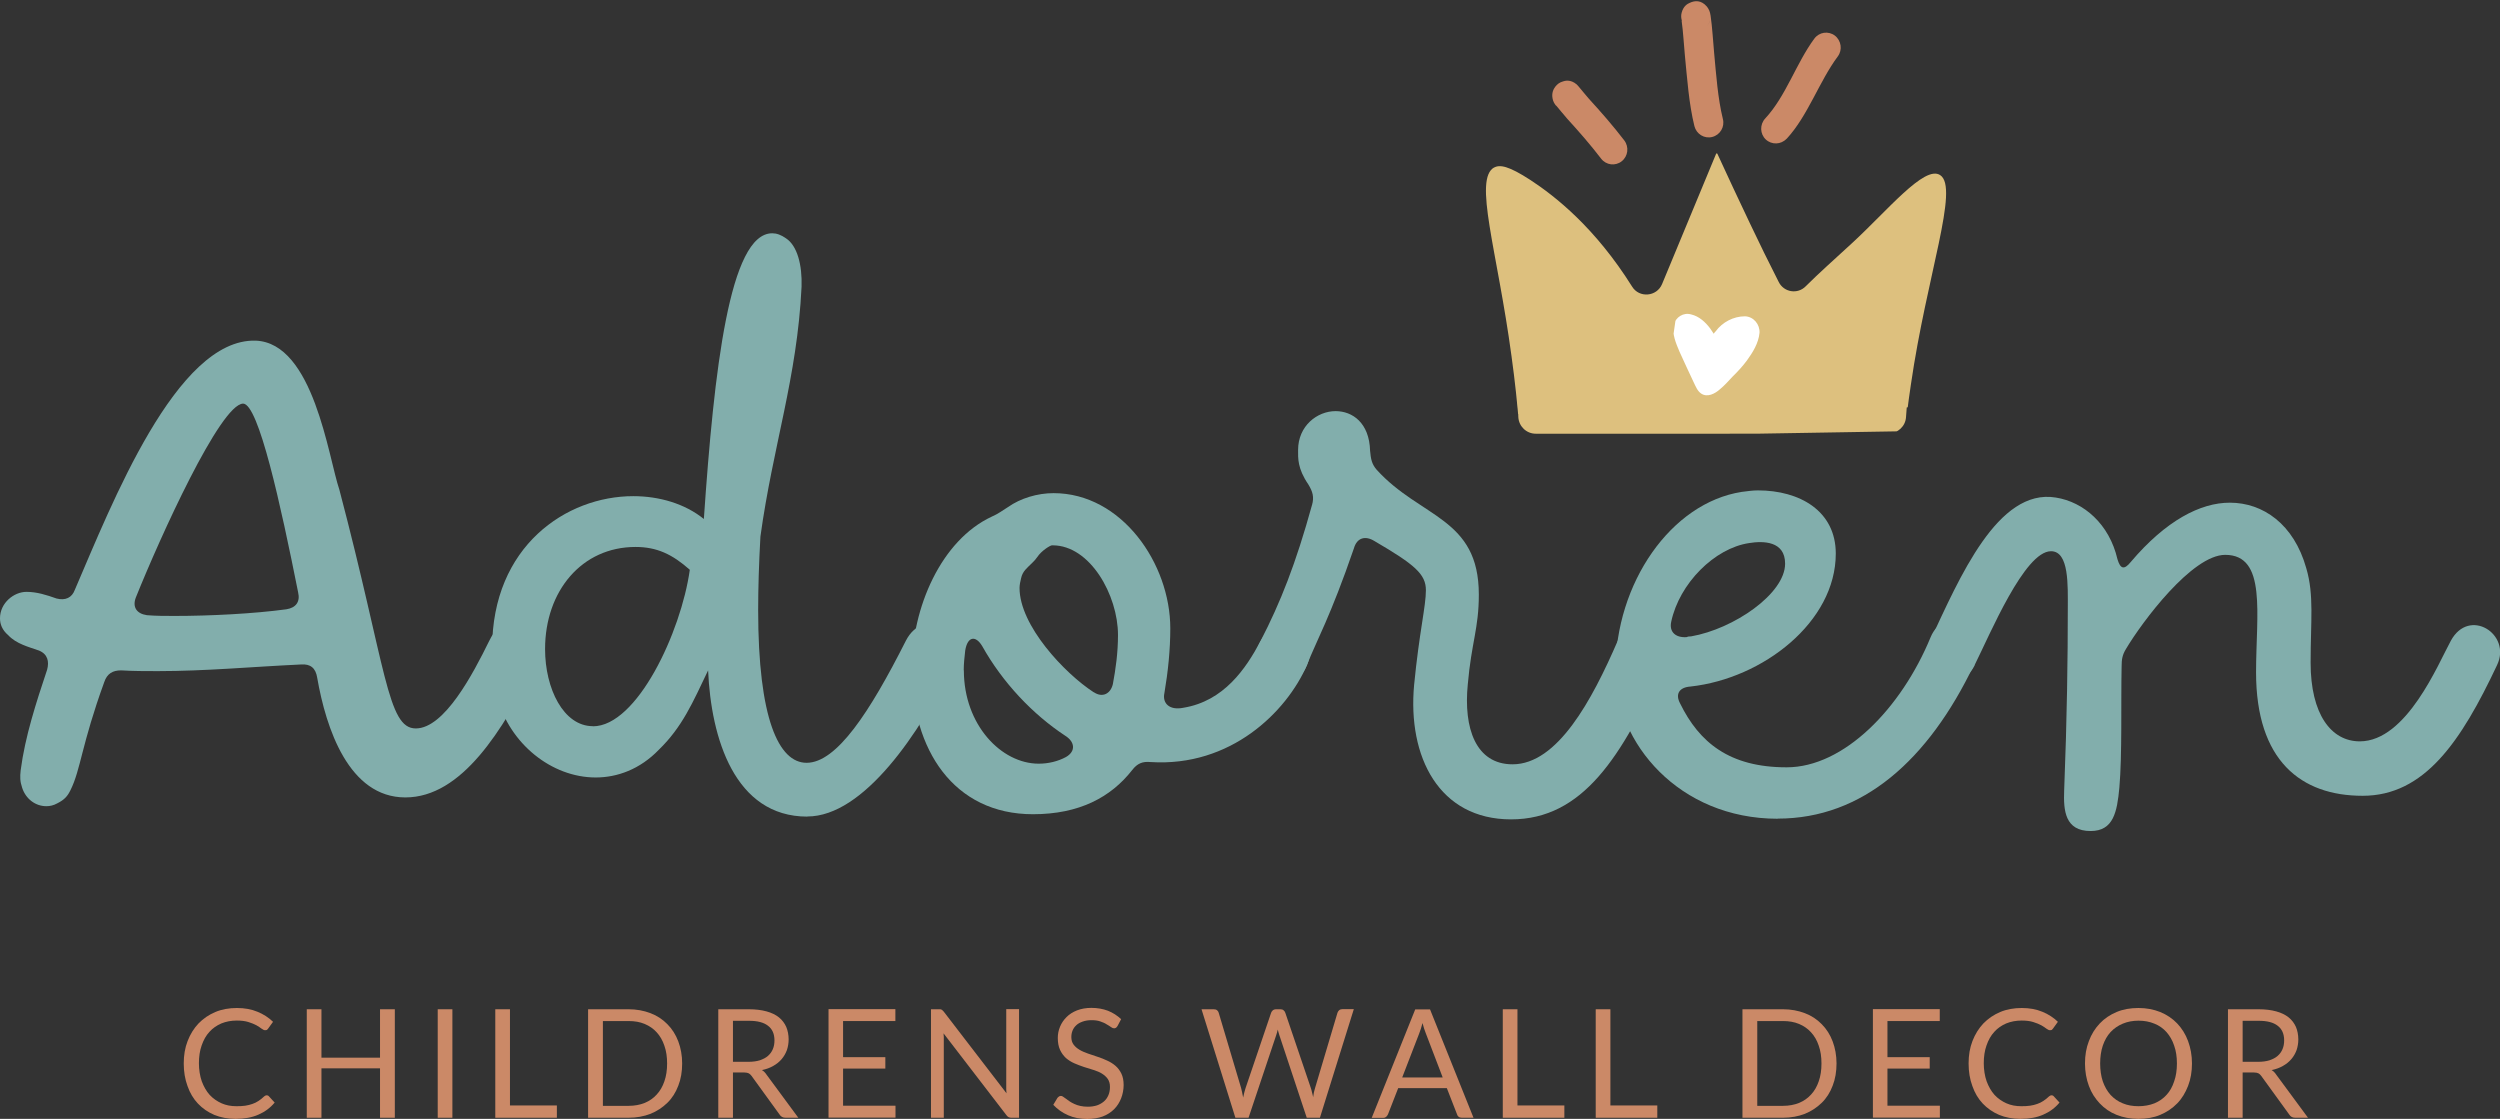 <?xml version="1.0" encoding="UTF-8"?><svg id="Layer_1" xmlns="http://www.w3.org/2000/svg" xmlns:xlink="http://www.w3.org/1999/xlink" viewBox="0 0 199.33 89.21"><rect x="0" y="0" width="199.33" height="89.21" fill="#333333" stroke="none"/><defs><style>.cls-1{fill:none;}.cls-2{clip-path:url(#clippath);}.cls-3{fill:#fff;}.cls-4,.cls-5{fill:#cb8967;}.cls-6{fill:#ddc07e;}.cls-7{fill:#82aeac;}.cls-8{clip-path:url(#clippath-1);}.cls-9{clip-path:url(#clippath-4);}.cls-10{clip-path:url(#clippath-3);}.cls-11{clip-path:url(#clippath-2);}.cls-12{clip-path:url(#clippath-7);}.cls-13{clip-path:url(#clippath-8);}.cls-14{clip-path:url(#clippath-6);}.cls-15{clip-path:url(#clippath-5);}.cls-16{clip-path:url(#clippath-9);}.cls-17{clip-path:url(#clippath-10);}.cls-18{clip-path:url(#clippath-11);}.cls-5{fill-rule:evenodd;}</style><clipPath id="clippath"><rect class="cls-1" x="117.63" y="27.93" width="38.15" height="7.08"/></clipPath><clipPath id="clippath-1"><rect class="cls-1" x="117.38" y="28.6" width="39.8" height="6.03" transform="translate(-.51 2.3) rotate(-.96)"/></clipPath><clipPath id="clippath-2"><rect class="cls-1" x="117.21" y="6.73" width="39.8" height="28.04" transform="translate(-.33 2.3) rotate(-.96)"/></clipPath><clipPath id="clippath-3"><rect class="cls-1" x="118.18" y="12.12" width="37.07" height="21.26"/></clipPath><clipPath id="clippath-4"><rect class="cls-1" x="117.51" y="12.24" width="38.29" height="20.5" transform="translate(-.36 2.29) rotate(-.96)"/></clipPath><clipPath id="clippath-5"><rect class="cls-1" x="117.57" y="12.23" width="38.89" height="27.44" transform="translate(-.42 2.3) rotate(-.96)"/></clipPath><clipPath id="clippath-6"><rect class="cls-1" x="132.9" y="24.66" width="7.63" height="7.08"/></clipPath><clipPath id="clippath-7"><rect class="cls-1" x="133.23" y="24.83" width="6.93" height="6.94" transform="translate(89.17 159.55) rotate(-81.79)"/></clipPath><clipPath id="clippath-8"><rect class="cls-1" x="133.11" y="24.82" width="6.94" height="6.93" transform="translate(89.13 159.44) rotate(-81.81)"/></clipPath><clipPath id="clippath-9"><rect class="cls-1" x="123.71" y="6.12" width="6.46" height="7.08"/></clipPath><clipPath id="clippath-10"><rect class="cls-1" x="133.99" width="3.81" height="11.03"/></clipPath><clipPath id="clippath-11"><rect class="cls-1" x="139.98" y="2.31" width="6.94" height="9.27"/></clipPath></defs><path class="cls-4" d="M21.27,87.33c.06,0,.12,.02,.17,.08l.46,.5c-.35,.42-.78,.74-1.29,.96-.51,.23-1.12,.34-1.83,.34-.62,0-1.19-.11-1.7-.32-.51-.22-.94-.52-1.3-.9-.36-.38-.64-.85-.83-1.4-.2-.54-.3-1.14-.3-1.8s.1-1.25,.31-1.79c.21-.54,.5-1.01,.87-1.4,.38-.39,.82-.69,1.34-.91,.52-.22,1.1-.32,1.72-.32s1.16,.1,1.64,.3c.47,.19,.89,.46,1.24,.8l-.39,.54s-.06,.07-.09,.1c-.03,.02-.09,.03-.16,.03s-.16-.04-.27-.12c-.1-.08-.24-.17-.41-.27-.17-.09-.38-.18-.64-.26-.25-.08-.56-.12-.93-.12-.45,0-.86,.08-1.23,.23-.37,.16-.69,.38-.95,.67-.27,.29-.47,.65-.62,1.08-.15,.42-.22,.9-.22,1.42s.08,1.02,.23,1.45c.16,.42,.36,.78,.63,1.08,.27,.29,.59,.51,.95,.67,.36,.16,.75,.23,1.18,.23,.26,0,.49-.01,.7-.04,.21-.03,.4-.08,.57-.14,.18-.06,.34-.14,.49-.24,.16-.1,.3-.22,.45-.36,.07-.06,.13-.09,.2-.09h0Z"/><path class="cls-4" d="M31.48,80.47v8.65h-1.18v-3.94h-4.67v3.94h-1.17v-8.65h1.17v3.86h4.67v-3.86h1.18Z"/><path class="cls-4" d="M36.07,89.12h-1.17v-8.65h1.17v8.65Z"/><path class="cls-4" d="M44.4,88.13v.99h-4.91v-8.65h1.17v7.67h3.74Z"/><path class="cls-4" d="M54.39,84.79c0,.65-.1,1.25-.31,1.78-.2,.53-.49,.99-.87,1.36s-.83,.67-1.35,.88c-.52,.2-1.1,.31-1.74,.31h-3.23v-8.65h3.23c.63,0,1.21,.11,1.74,.31,.53,.2,.98,.5,1.35,.88,.38,.38,.67,.84,.87,1.37,.2,.53,.31,1.12,.31,1.76h0Zm-1.2,0c0-.53-.07-1-.22-1.42-.14-.42-.35-.78-.61-1.06-.26-.29-.58-.51-.96-.67-.38-.16-.81-.23-1.27-.23h-2.06v6.76h2.06c.47,0,.89-.08,1.27-.23,.38-.16,.7-.38,.96-.67,.27-.29,.47-.64,.61-1.05,.15-.42,.22-.9,.22-1.43h0Z"/><path class="cls-4" d="M59.68,84.66c.34,0,.64-.04,.9-.12,.26-.09,.48-.2,.65-.35,.18-.16,.31-.34,.39-.54,.09-.21,.13-.44,.13-.7,0-.51-.17-.9-.51-1.16-.34-.27-.84-.4-1.52-.4h-1.28v3.27h1.23Zm4,4.46h-1.04c-.22,0-.38-.08-.48-.25l-2.24-3.09c-.07-.09-.14-.16-.22-.2-.08-.04-.2-.07-.37-.07h-.89v3.61h-1.17v-8.65h2.44c.54,0,1.01,.06,1.41,.17,.4,.11,.73,.27,.99,.48,.26,.21,.45,.47,.58,.76,.12,.29,.19,.63,.19,.99,0,.31-.05,.59-.14,.86-.1,.27-.24,.51-.42,.72-.18,.21-.4,.39-.67,.54-.26,.15-.56,.26-.9,.33,.15,.09,.27,.21,.38,.38l2.53,3.43h0Z"/><path class="cls-4" d="M71.4,88.16v.95h-5.34v-8.65h5.33v.95h-4.17v2.88h3.37v.91h-3.37v2.96h4.17Z"/><path class="cls-4" d="M81.25,80.47v8.65h-.59c-.09,0-.17-.01-.23-.04-.07-.03-.13-.09-.19-.17l-5.01-6.52c.01,.1,.02,.2,.02,.3,0,.1,0,.19,0,.27v6.16h-1.02v-8.65h.61c.05,0,.09,0,.13,0,.04,0,.07,.02,.1,.03,.03,.01,.05,.03,.08,.06,.03,.02,.06,.06,.09,.09l5.01,6.52c-.01-.1-.02-.2-.02-.3,0-.1,0-.2,0-.28v-6.13h1.03Z"/><path class="cls-4" d="M89.09,81.82c-.03,.06-.07,.1-.12,.13-.04,.03-.09,.04-.14,.04-.07,0-.16-.03-.25-.1-.09-.07-.21-.14-.35-.22-.13-.09-.3-.16-.5-.23-.19-.07-.43-.1-.71-.1-.26,0-.49,.04-.69,.11-.2,.07-.37,.16-.5,.28s-.24,.26-.31,.43c-.07,.17-.1,.34-.1,.53,0,.24,.06,.44,.18,.6,.12,.16,.27,.29,.47,.41s.42,.21,.67,.3c.25,.08,.5,.17,.77,.26,.26,.09,.52,.18,.76,.3,.25,.11,.47,.25,.67,.42,.2,.17,.35,.38,.47,.62,.12,.25,.18,.55,.18,.91s-.07,.73-.2,1.06c-.13,.33-.31,.62-.56,.87s-.55,.44-.91,.58c-.36,.13-.77,.2-1.23,.2-.56,0-1.08-.1-1.53-.3-.46-.2-.85-.48-1.18-.83l.33-.55s.07-.08,.12-.11c.04-.03,.09-.05,.16-.05s.11,.02,.18,.07c.07,.04,.14,.09,.23,.16,.09,.07,.18,.13,.29,.21,.11,.07,.23,.14,.37,.2,.14,.07,.3,.12,.48,.16,.18,.04,.38,.06,.6,.06,.28,0,.52-.04,.74-.11,.22-.08,.4-.19,.55-.32,.16-.14,.27-.31,.35-.5s.12-.41,.12-.65c0-.26-.06-.47-.18-.64-.11-.16-.27-.3-.46-.42s-.42-.21-.67-.29c-.25-.08-.51-.16-.77-.24-.26-.09-.51-.18-.76-.29-.25-.11-.47-.25-.67-.42-.19-.18-.35-.39-.47-.65-.12-.26-.18-.58-.18-.96,0-.31,.06-.6,.18-.89,.12-.29,.29-.54,.52-.77,.22-.22,.5-.4,.83-.53,.34-.13,.72-.2,1.15-.2,.48,0,.92,.08,1.32,.23,.4,.16,.74,.38,1.05,.67l-.29,.55h0Z"/><path class="cls-4" d="M107.94,80.47l-2.7,8.65h-1.05l-2.19-6.6c-.02-.06-.04-.13-.06-.2-.02-.07-.04-.15-.06-.23-.02,.08-.04,.16-.06,.23-.02,.07-.04,.14-.06,.2l-2.21,6.6h-1.05l-2.7-8.65h.97c.11,0,.2,.02,.27,.08s.11,.12,.13,.2l1.79,6.01c.03,.11,.05,.22,.08,.35,.03,.13,.05,.26,.08,.4,.03-.14,.06-.27,.09-.4,.03-.13,.07-.25,.1-.35l2.04-6.01c.02-.07,.07-.13,.13-.19,.07-.06,.16-.09,.27-.09h.34c.1,0,.18,.02,.25,.08,.07,.05,.11,.12,.14,.2l2.04,6.01c.03,.1,.07,.22,.09,.34,.03,.12,.07,.25,.09,.38,.02-.13,.04-.26,.06-.38,.03-.12,.06-.24,.09-.34l1.79-6.01c.02-.07,.07-.14,.13-.2,.07-.06,.16-.09,.26-.09h.9Z"/><path class="cls-4" d="M115.03,85.91l-1.35-3.53c-.04-.1-.08-.22-.13-.36-.04-.14-.09-.29-.13-.45-.09,.33-.17,.6-.26,.82l-1.36,3.52h3.23Zm2.44,3.21h-.91c-.1,0-.19-.02-.26-.08-.07-.05-.11-.12-.13-.2l-.81-2.08h-3.88l-.81,2.08c-.03,.07-.08,.14-.14,.2-.07,.06-.15,.09-.25,.09h-.91l3.47-8.65h1.18l3.47,8.65h0Z"/><path class="cls-4" d="M124.73,88.13v.99h-4.91v-8.65h1.17v7.67h3.74Z"/><path class="cls-4" d="M132.14,88.13v.99h-4.91v-8.65h1.17v7.67h3.74Z"/><path class="cls-4" d="M146.43,84.79c0,.65-.1,1.25-.31,1.78-.2,.53-.49,.99-.87,1.36s-.83,.67-1.35,.88c-.52,.2-1.1,.31-1.74,.31h-3.23v-8.65h3.23c.63,0,1.21,.11,1.74,.31,.53,.2,.98,.5,1.35,.88,.38,.38,.67,.84,.87,1.37,.2,.53,.31,1.12,.31,1.76h0Zm-1.2,0c0-.53-.07-1-.22-1.42-.14-.42-.35-.78-.61-1.06-.26-.29-.58-.51-.96-.67-.38-.16-.81-.23-1.27-.23h-2.06v6.76h2.06c.47,0,.89-.08,1.27-.23,.38-.16,.7-.38,.96-.67,.27-.29,.47-.64,.61-1.05,.15-.42,.22-.9,.22-1.43h0Z"/><path class="cls-4" d="M154.67,88.16v.95h-5.34v-8.65h5.33v.95h-4.17v2.88h3.37v.91h-3.37v2.96h4.17Z"/><path class="cls-4" d="M163.58,87.33c.06,0,.12,.02,.17,.08l.46,.5c-.35,.42-.78,.74-1.29,.96-.51,.23-1.12,.34-1.83,.34-.62,0-1.19-.11-1.7-.32-.51-.22-.94-.52-1.3-.9-.36-.38-.64-.85-.83-1.4-.2-.54-.3-1.14-.3-1.8s.1-1.25,.31-1.79c.21-.54,.5-1.01,.87-1.4,.38-.39,.82-.69,1.34-.91,.52-.22,1.1-.32,1.72-.32s1.16,.1,1.64,.3c.47,.19,.89,.46,1.24,.8l-.39,.54s-.06,.07-.09,.1c-.03,.02-.09,.03-.16,.03s-.16-.04-.27-.12c-.1-.08-.24-.17-.41-.27-.17-.09-.38-.18-.64-.26-.25-.08-.56-.12-.93-.12-.45,0-.86,.08-1.23,.23-.37,.16-.69,.38-.95,.67-.27,.29-.47,.65-.62,1.08-.15,.42-.22,.9-.22,1.42s.08,1.02,.23,1.45c.16,.42,.36,.78,.63,1.08,.27,.29,.59,.51,.95,.67,.36,.16,.75,.23,1.18,.23,.26,0,.49-.01,.7-.04,.21-.03,.4-.08,.57-.14,.18-.06,.34-.14,.49-.24,.16-.1,.3-.22,.45-.36,.07-.06,.13-.09,.2-.09h0Z"/><path class="cls-4" d="M174.77,84.79c0,.65-.1,1.25-.31,1.79s-.49,1.01-.87,1.4-.83,.69-1.35,.91c-.52,.22-1.1,.32-1.74,.32s-1.21-.11-1.74-.32-.97-.52-1.34-.91-.67-.85-.87-1.4c-.2-.54-.31-1.14-.31-1.79s.1-1.24,.31-1.78c.2-.54,.49-1.01,.87-1.41s.82-.69,1.34-.91,1.1-.32,1.74-.32,1.21,.11,1.74,.32c.53,.22,.98,.52,1.35,.91s.67,.86,.87,1.41c.2,.54,.31,1.13,.31,1.78Zm-1.2,0c0-.53-.07-1-.22-1.42-.14-.43-.35-.78-.61-1.08-.26-.29-.58-.52-.96-.67-.38-.16-.81-.24-1.27-.24s-.88,.08-1.26,.24c-.38,.16-.7,.38-.97,.67-.27,.29-.47,.65-.62,1.08-.14,.42-.21,.9-.21,1.42s.07,1.01,.21,1.43c.15,.42,.35,.78,.62,1.08,.27,.29,.59,.52,.97,.67,.38,.16,.8,.23,1.26,.23s.89-.08,1.27-.23c.38-.16,.7-.38,.96-.67,.27-.29,.47-.65,.61-1.08,.15-.42,.22-.9,.22-1.43Z"/><path class="cls-4" d="M180.05,84.66c.34,0,.64-.04,.9-.12,.26-.09,.48-.2,.65-.35,.18-.16,.31-.34,.39-.54,.09-.21,.13-.44,.13-.7,0-.51-.17-.9-.51-1.16-.34-.27-.84-.4-1.52-.4h-1.28v3.27h1.23Zm4,4.46h-1.04c-.22,0-.38-.08-.48-.25l-2.24-3.09c-.07-.09-.14-.16-.22-.2-.08-.04-.2-.07-.37-.07h-.89v3.61h-1.17v-8.65h2.44c.54,0,1.01,.06,1.41,.17,.4,.11,.73,.27,.99,.48,.26,.21,.45,.47,.58,.76,.12,.29,.19,.63,.19,.99,0,.31-.05,.59-.14,.86-.1,.27-.24,.51-.42,.72-.18,.21-.4,.39-.67,.54-.26,.15-.56,.26-.9,.33,.15,.09,.27,.21,.38,.38l2.53,3.43h0Z"/><path class="cls-7" d="M3.69,64.28c.29,0,.58-.06,.88-.23,.58-.29,.82-.58,1.05-1.05,.82-1.64,.88-3.63,2.69-8.61,.23-.7,.7-.94,1.34-.94,1,.06,1.93,.06,2.93,.06,3.81,0,7.55-.35,11.42-.53,.76-.06,1.17,.29,1.29,1.05,.7,4.04,2.52,9.55,7.03,9.55s7.79-5.39,10.37-10.54c1.41-2.81-1.88-5.63-3.69-1.93-1.29,2.63-3.57,6.97-5.85,6.97s-2.34-4.8-6.09-19.03c-.88-2.58-2.05-11.72-6.68-11.89-6.32-.18-11.48,13.06-14.41,19.86-.23,.64-.76,.88-1.46,.7-.82-.29-1.58-.53-2.4-.53-1,0-2.11,.88-2.11,2.11,0,.47,.18,.94,.65,1.34,.65,.7,1.64,.94,2.46,1.23,.7,.29,.82,.88,.65,1.52-.88,2.64-1.76,5.33-2.11,8.02-.06,.53-.06,.88,.12,1.41,.29,.88,1.05,1.46,1.93,1.46h0Zm10.19-15.17c-.7,0-1.46,0-2.17-.06-.82-.12-1.17-.65-.88-1.41,1.93-4.8,6.73-15.4,8.55-15.46,1.23,0,2.99,8.02,4.39,15.05,.18,.76-.18,1.23-.94,1.35-2.58,.35-6.03,.53-8.96,.53h0Z"/><path class="cls-7" d="M64.37,65.1c4.51,0,9.02-6.73,11.6-12.07,1.29-2.69-2.29-4.8-3.75-1.93-2.87,5.68-5.51,9.72-7.91,9.72-2.22,0-3.86-3.51-3.86-12.18,0-1.76,.06-3.69,.18-5.86,1-7.26,2.93-12.65,3.28-19.91,.06-1.76-.35-3.28-1.23-3.86-.41-.29-.76-.41-1.11-.41-3.4,0-4.63,10.84-5.45,22.78-1.52-1.23-3.57-1.82-5.63-1.82-5.33,0-11.25,3.98-11.25,12.13,0,1.17,.12,2.52,.41,3.92,.99,3.69,4.33,6.38,7.85,6.38,1.7,0,3.52-.64,5.04-2.22,1.87-1.82,2.69-3.75,3.92-6.32,.23,5.39,2.11,11.66,7.91,11.66h0Zm-17.1-7.2c-2.34,0-3.81-2.99-3.81-6.15,0-4.63,2.93-8.14,7.21-8.14,1.7,0,2.93,.58,4.33,1.82-.7,4.98-4.21,12.48-7.73,12.48h0Z"/><path class="cls-7" d="M100.51,51.1c-1.17,2.22-2.93,4.8-6.15,5.33-1.11,.23-1.7-.35-1.52-1.17,.29-1.7,.47-3.45,.47-5.16,0-5.16-3.87-10.78-9.31-10.78-1.29,0-2.64,.41-3.63,1.11-.47,.29-.76,.53-1.29,.76-4.04,1.88-6.38,7.26-6.38,12.13,0,6.44,3.34,11.6,9.66,11.6,3.69,0,6.21-1.35,7.91-3.52,.41-.53,.82-.7,1.46-.64,6.39,.41,10.84-3.98,12.48-7.73,1.17-2.75-2.4-4.39-3.69-1.93h0Zm-13.3,4.1c-2.34-1.52-5.92-5.33-5.92-8.32,0-.23,.06-.53,.12-.76,.12-.58,.47-.82,.88-1.23,.18-.18,.29-.29,.41-.47,.35-.53,1.05-.94,1.17-.94h.06c2.99,0,5.21,3.98,5.21,7.15,0,1.41-.18,2.69-.41,3.92-.18,.76-.82,1.11-1.52,.64h0Zm-10.37-1.76c0-.53,.06-1.05,.12-1.58,.18-1.11,.82-1.23,1.35-.35,1.64,2.93,4.04,5.45,6.62,7.15,.76,.47,.88,1.23,.06,1.7-.65,.35-1.41,.53-2.17,.53-2.99,0-5.97-3.1-5.97-7.44h0Z"/><path class="cls-7" d="M104.61,40.26c-1.29,4.68-2.52,7.79-4.1,10.84-1.52,2.81,2.58,4.74,3.69,1.93,.76-1.93,1.88-3.86,3.75-9.31,.23-.82,.88-1.05,1.64-.58,3.22,1.88,4.1,2.64,4.1,3.92s-.53,3.34-.94,7.55c-.53,5.74,1.99,10.72,7.73,10.72s8.85-5.04,12.13-12.3c1.29-2.87-2.17-5.21-3.63-1.93-2.05,4.74-4.8,9.84-8.38,9.84-2.93,0-3.92-2.87-3.57-6.38,.29-3.34,.88-4.45,.88-7.15,0-6.15-4.63-6.09-8.14-9.95-.41-.47-.47-.88-.53-1.52-.06-2.23-1.41-3.16-2.75-3.16-1.46,0-2.99,1.17-2.99,3.1,0,.65-.06,1.46,.82,2.75,.35,.58,.47,1,.29,1.64h0Z"/><path class="cls-7" d="M141.74,65.27c6.79,0,12.01-4.68,15.64-12.24,1.64-3.4-2.34-4.92-3.45-2.22-2.34,5.68-6.91,10.37-11.48,10.37s-6.97-1.99-8.49-5.09c-.41-.76-.06-1.29,.82-1.35,5.8-.64,11.59-5.16,11.59-10.6,0-3.4-2.87-5.04-6.21-5.04-.41,0-.82,.06-1.29,.12-5.63,.88-10.07,7.26-10.07,14.29,0,5.68,5.04,11.77,12.94,11.77h0Zm-6.91-14.53c-.12,0-.23,0-.35,.06-.88,.06-1.41-.41-1.23-1.23,.65-3.05,3.45-5.86,6.21-6.27,1.11-.18,2.87-.18,2.87,1.64,0,2.4-4.1,5.21-7.5,5.8Z"/><path class="cls-7" d="M157.44,53.03c1.23-2.46,3.98-9.08,6.09-9.08,1.46,0,1.34,2.75,1.34,4.57,0,3.92-.06,8.67-.29,14.52-.06,1.58,.06,3.22,2.11,3.22,1.82,0,2.11-1.52,2.29-3.45,.23-2.58,.12-6.73,.18-9.66,0-.58,.06-.94,.35-1.41,1.29-2.17,5.27-7.5,7.91-7.5,3.34,0,2.46,4.74,2.46,9.37,0,7.03,3.57,9.84,8.5,9.84s7.85-4.33,10.72-10.43c1.17-2.46-2.23-4.63-3.69-1.93-1,1.82-3.52,8.02-7.26,8.02-2.29,0-3.92-2.17-3.92-6.27,0-3.34,.29-5.39-.35-7.55-.99-3.51-3.45-5.21-6.09-5.21-2.34,0-5.09,1.41-7.91,4.74-.53,.65-.82,.53-1.05-.23-.65-2.81-2.69-4.57-4.92-4.92-4.63-.76-7.67,6.39-10.02,11.42-1.41,3.05,2.17,4.74,3.57,1.93h0Z"/><g class="cls-2"><g class="cls-8"><g class="cls-11"><path class="cls-6" d="M118.8,7.9c.47-.25,1.18-.14,2.95,1.01,2.02,1.32,5.28,3.88,8.3,8.69,.59,.95,2.01,.83,2.44-.2l4.41-10.62s.08-.04,.1,0c.87,1.88,1.75,3.79,2.69,5.72,.76,1.6,1.54,3.18,2.32,4.72,.42,.85,1.55,1.04,2.21,.35,1.03-1.02,2.31-2.16,3.74-3.47,2.91-2.67,5.94-6.42,7.22-5.58,1.59,1.02-1.09,8.14-2.38,17.07-.46,3.07-.7,5.72-.83,7.68-.05,.72-.65,1.28-1.39,1.29-9.38,.02-18.75,.03-28.13,.02-.75,0-1.35-.59-1.39-1.32-.08-2.45-.3-5.88-.86-9.94-1.17-8.67-3.14-14.48-1.4-15.41h0Z"/></g></g></g><g class="cls-10"><g class="cls-9"><g class="cls-15"><path class="cls-6" d="M119.13,13.36c.45-.25,1.15-.14,2.89,.99,1.97,1.29,5.16,3.79,8.11,8.5,.57,.93,1.97,.81,2.39-.2,1.43-3.46,2.87-6.93,4.31-10.39,.02-.04,.08-.04,.1,0,.85,1.85,1.72,3.71,2.62,5.6,.74,1.57,1.51,3.12,2.27,4.62,.41,.83,1.51,1.01,2.16,.34,1-1,2.26-2.12,3.65-3.4,2.85-2.61,5.81-6.28,7.06-5.46,1.55,.99-1.06,7.96-2.33,16.7-.45,3.01-.68,5.59-.81,7.51-.05,.7-.64,1.25-1.35,1.26-9.16,.02-18.32,.03-27.48,.02-.74,0-1.32-.58-1.36-1.3-.08-2.4-.29-5.76-.84-9.73-1.14-8.48-3.07-14.17-1.37-15.08h0Z"/></g></g></g><g class="cls-14"><g class="cls-12"><g class="cls-13"><path class="cls-3" d="M133.45,25.91c.15-.63,.78-1.02,1.39-.84,.64,.15,1.13,.61,1.51,1.11,.09,.13,.18,.27,.29,.43,.04-.07,.09-.13,.16-.2,.53-.72,1.41-1.19,2.33-1.19,.69,.02,1.2,.65,1.16,1.32-.08,.83-.54,1.56-1.01,2.21-.35,.47-.75,.9-1.16,1.3-.31,.34-.63,.69-.99,.99-.39,.35-1,.67-1.49,.34-.31-.21-.44-.58-.6-.9-.39-.82-.76-1.63-1.13-2.44-.28-.67-.6-1.39-.46-2.13h0Z"/></g></g></g><g class="cls-16"><path class="cls-5" d="M124.08,8.42s.71,.86,.89,1.06c.94,1.03,1.84,2.06,2.69,3.17,.4,.52,1.13,.61,1.64,.21,.51-.4,.6-1.14,.21-1.66-.89-1.16-1.83-2.24-2.82-3.32-.17-.19-.72-.86-.83-.99-.08-.1-.14-.14-.15-.16-.5-.43-.96-.28-1.08-.24-.27,.07-.47,.22-.63,.43-.13,.18-.3,.48-.21,.94,.04,.22,.14,.4,.27,.56h0Z"/></g><g class="cls-17"><path class="cls-5" d="M134.08,1.66c.13,.92,.17,1.85,.26,2.77,.18,1.81,.32,3.86,.76,5.63,.16,.63,.79,1.02,1.42,.86,.63-.16,1.01-.8,.85-1.43-.41-1.66-.54-3.59-.7-5.29-.09-.98-.14-1.97-.28-2.95-.01-.1-.07-.33-.1-.4-.07-.15-.14-.26-.2-.33-.45-.52-.95-.49-1.37-.29-.16,.07-.5,.24-.64,.79-.06,.22-.04,.44,.02,.63h0Zm1.55,.75h-.02s0,0,0,0h0s0,0,0,0Zm.06-.02h-.02s.02,0,.02,0Zm.43-.33c.08-.09,.17-.24,.23-.46-.04,.18-.12,.33-.23,.46Z"/></g><g class="cls-18"><path class="cls-5" d="M142.45,11.07c1.71-1.85,2.58-4.55,4.08-6.57,.39-.52,.28-1.26-.23-1.66-.52-.39-1.25-.29-1.64,.24-1.45,1.96-2.26,4.59-3.92,6.37-.44,.48-.42,1.23,.05,1.67s1.21,.42,1.66-.06h0Z"/></g></svg>